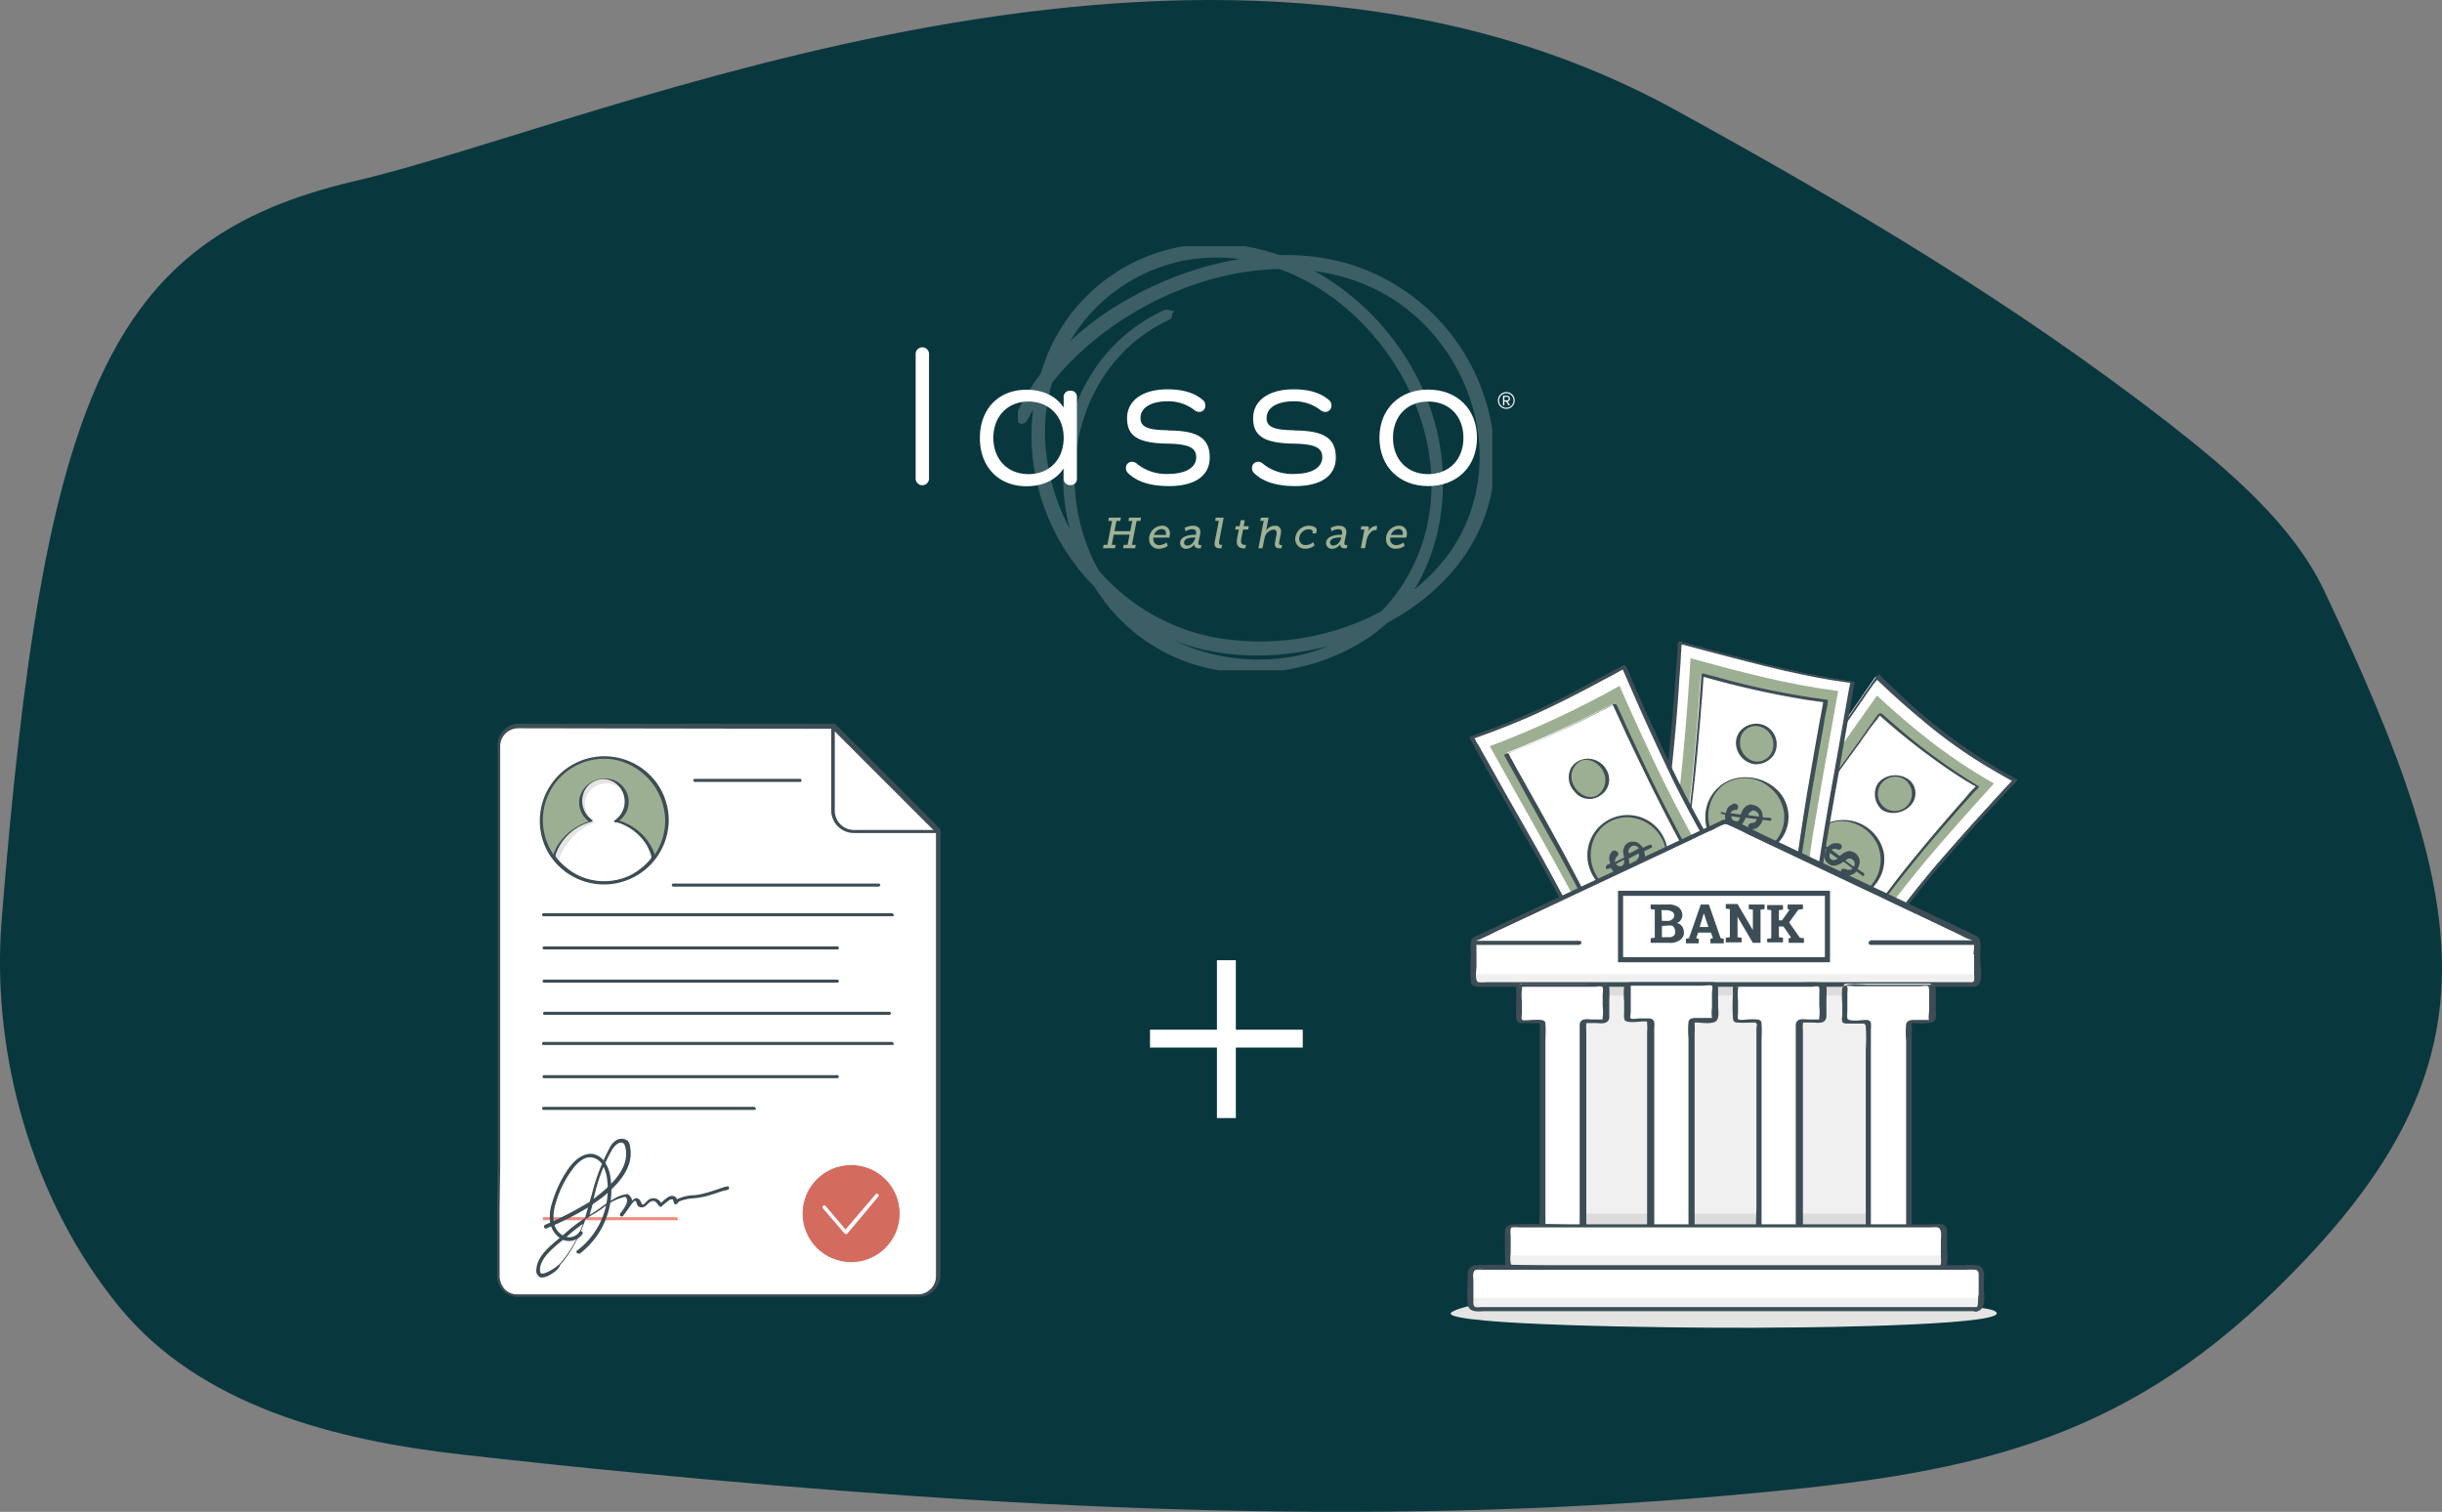 <svg id="Layer_1" data-name="Layer 1" xmlns="http://www.w3.org/2000/svg" xmlns:xlink="http://www.w3.org/1999/xlink" viewBox="0 0 477.99 295.94"><rect x="0" y="0" width="477.99" height="295.94" fill="#808080" stroke="none"/><defs><style>.cls-1,.cls-12,.cls-17{fill:none;}.cls-2{fill:#09373e;}.cls-3{fill:#fff;}.cls-4{fill:#3d4d55;}.cls-5{fill:#9daf93;}.cls-6{fill:#e4e4e3;}.cls-7{fill:#dcdcdc;}.cls-8{fill:#f1f0f0;}.cls-9{fill:#d36b5e;}.cls-10{fill:#f9f9fa;}.cls-11{fill:#f58c80;}.cls-12{stroke:#3d4d55;}.cls-12,.cls-17{stroke-miterlimit:10;}.cls-13{clip-path:url(#clip-path);}.cls-14{opacity:0.22;}.cls-15{clip-path:url(#clip-path-4);}.cls-16{fill:#edeeeb;}.cls-17{stroke:#edeeeb;stroke-width:1.5px;}.cls-18{fill:#9fb195;}</style><clipPath id="clip-path" transform="translate(-11.8 -12.44)"><rect class="cls-1" x="98.07" y="-15.87" width="305.44" height="236.02"/></clipPath><clipPath id="clip-path-4" transform="translate(-11.8 -12.44)"><rect class="cls-1" x="211.04" y="60.63" width="92.86" height="83.02"/></clipPath></defs><path class="cls-2" d="M136.9,300.8c-11.5-1.1-23-2.3-34.4-3.6-25.2-2.8-51.6-9.6-67.4-29-17.1-20.9-25-49.5-23-75.4C20.3,90.1,32.8,59.2,81.2,47.9S247.4-16.8,339.8,34c34.2,18.8,66.1,37.7,96.4,61.2,11.8,9.2,24.3,19.8,30.5,32.8,30.2,63.7,35.2,94.8-12,139.3-31.7,29.8-63.1,34.2-104.9,37.9C278.7,311.5,207.6,307.6,136.9,300.8Z" transform="translate(-11.8 -12.44)"/><g id="Layer_3" data-name="Layer 3"><path class="cls-3" d="M340,198.7c7.6-10.6,14.3-18.9,20.2-27.1,6.1-8.2,11.5-16.3,18.7-26.7,8.9,8.6,16.6,14.8,26.9,20.3-8.2,8.9-15.2,16.4-21.2,24.3s-11.4,16.5-18.2,28.2a149.62,149.62,0,0,0-26.4-19Z" transform="translate(-11.8 -12.44)"/><path class="cls-4" d="M340.5,198.9c1.5-2,2.9-4,4.4-6,3.5-4.7,6.8-9,9.8-13.1,3.7-4.9,7.1-9.5,10.5-14.3,2.9-4.1,5.9-8.5,9.2-13.2l3.3-4.8c.4-.5.7-1,1.1-1.5a2.41,2.41,0,0,0,.6-.8l.1-.1c-.2,0-.4.1-.6.1,3,2.9,5.9,5.5,8.8,7.9a96.2,96.2,0,0,0,14.4,10.2c1.2.7,2.4,1.4,3.7,2.1v-.3c-1.6,1.7-3.2,3.4-4.7,5.1-3.7,4-7.1,7.9-10.3,11.6-3.8,4.5-7.3,9-10.7,13.9-2.9,4.2-5.8,8.8-8.9,13.9-1,1.7-2.1,3.5-3.2,5.3-.3.6-.7,1.1-1,1.7a4.05,4.05,0,0,0-.5.9.1.1,0,0,1-.1.1c.2-.1.4-.1.6-.2-2.8-2.5-5.6-4.8-8.4-7a141.56,141.56,0,0,0-14.2-9.8c-1.2-.7-2.4-1.4-3.7-2.2-.3-.2-1.1.3-.7.6,3.6,2,6.8,3.9,9.8,5.9a134.69,134.69,0,0,1,13.5,10.4c1,.9,2,1.8,3.1,2.7a.48.48,0,0,0,.6-.2c1.3-2.3,2.6-4.4,3.9-6.5,3-5,5.8-9.5,8.6-13.6,3.4-5,6.8-9.5,10.5-14,3.3-3.9,6.8-7.9,10.7-12.1l3.9-4.2c.6-.7,1.3-1.3,1.9-2l.1-.1a.19.19,0,0,0,0-.3,99.79,99.79,0,0,1-9.7-5.9A110.35,110.35,0,0,1,383,147.7c-1.1-1-2.2-2-3.2-3.1a.38.38,0,0,0-.6.1c-1.4,2-2.8,4-4.1,5.9-3.1,4.6-6,8.8-8.8,12.8-3.4,4.9-6.8,9.4-10.4,14.3-3.2,4.2-6.6,8.6-10.2,13.5-1.2,1.6-2.4,3.2-3.6,4.9a17.68,17.68,0,0,0-1.7,2.4l-.1.1c-1,.6,0,.6.2.3Z" transform="translate(-11.8 -12.44)"/><path class="cls-5" d="M343.5,198c6.9-9.6,12.9-17.4,18.4-25s10.7-15.1,17.3-24.4c7.6,7,14.4,12.4,22.9,17.2-7.4,8.2-13.7,15.2-19.3,22.6s-10.7,15.3-16.9,25.7A134.84,134.84,0,0,0,343.5,198Z" transform="translate(-11.8 -12.44)"/><path class="cls-3" d="M347,197.2c12.7-17.4,21-28.5,32.7-45.1a128.46,128.46,0,0,0,19.1,14.3,257.4,257.4,0,0,0-33.1,44.2A156.5,156.5,0,0,0,347,197.2Z" transform="translate(-11.8 -12.44)"/><path class="cls-4" d="M347.3,197c1.2-1.7,2.4-3.4,3.6-5,2.8-3.9,5.5-7.5,8.1-11,3.1-4.2,6-8.1,8.9-12.2,2.5-3.5,5.1-7.1,7.9-10.9.9-1.3,1.8-2.6,2.8-3.9a13.3,13.3,0,0,0,1.4-1.9.1.1,0,0,1,.1-.1c-.2.1-.5.1-.7.2A132.06,132.06,0,0,0,393.1,163c1.2.8,2.4,1.6,3.7,2.4.4.2.8.5,1.2.7.1.1.5.2.5.3l-.1.1-.4.4a20,20,0,0,0-1.4,1.6c-4.1,4.6-7.8,9-11.3,13.3-4.4,5.5-8.3,10.9-12.4,17.1-1.6,2.4-3.1,4.8-4.8,7.4-.5.9-1.1,1.7-1.6,2.6-.3.5-.6.9-.9,1.4,0,.1-.1.1-.1.2.2-.1.5-.2.7-.3A177.78,177.78,0,0,0,350,198.3a16.64,16.64,0,0,1-2.7-1.3c-.2-.2-.9.2-.8.3A162.72,162.72,0,0,1,363.1,209c.7.6,1.5,1.2,2.2,1.8.1.1.6-.1.7-.3,1.1-1.8,2.2-3.6,3.3-5.2,2.6-4.1,5-7.8,7.4-11.2,2.9-4.2,5.8-8.1,9-12,2.7-3.4,5.6-6.8,8.7-10.3,1-1.2,2.1-2.4,3.2-3.6a11,11,0,0,1,1-1.1c.1-.1.5-.4.5-.6l.1-.1h0a118.64,118.64,0,0,1-16.8-12.3l-2.3-2a.66.66,0,0,0-.7.2c-1.2,1.6-2.3,3.2-3.4,4.8-2.7,3.7-5.2,7.2-7.6,10.6-2.9,4.1-5.8,8.1-8.9,12.2-2.6,3.6-5.4,7.3-8.4,11.3-1,1.3-2,2.7-3,4.1-.3.4-.6.9-.9,1.3-.1.2-.5.5-.5.7a.1.1,0,0,1-.1.1c-.1-.2.7-.2.7-.4Z" transform="translate(-11.8 -12.44)"/><path class="cls-5" d="M368,187.2a7.69,7.69,0,0,0,10.7-1.8,7.45,7.45,0,0,0-1.6-10.6,7.67,7.67,0,0,0-10.8,1.5,8,8,0,0,0,1.7,10.9Z" transform="translate(-11.8 -12.44)"/><path class="cls-4" d="M367.8,187.2a8.23,8.23,0,0,0,8.8.3,7.86,7.86,0,0,0,3.9-8.3,8.1,8.1,0,0,0-7-6.2,8.41,8.41,0,0,0-8,3.9,8,8,0,0,0,2.3,10.3c.2.1.7-.2.6-.3a8,8,0,0,1-3-7.9,7.21,7.21,0,0,1,6.6-5.8,7.81,7.81,0,0,1,7.3,4.6,7.56,7.56,0,0,1-1.4,8.1,7.23,7.23,0,0,1-9.6,1c0,.1-.6.3-.5.3Z" transform="translate(-11.8 -12.44)"/><path class="cls-5" d="M360.7,197.9a3.78,3.78,0,1,0-.7-5.2,3.68,3.68,0,0,0,.7,5.2Z" transform="translate(-11.8 -12.44)"/><path class="cls-4" d="M360.3,198c2.7,1.8,6.9-.7,6.4-4.2s-5.1-4-7.1-1.1a3.88,3.88,0,0,0,.7,5.3c.2.1.8-.2.7-.3a3.68,3.68,0,0,1-1.1-4.4,3.27,3.27,0,0,1,4.8-1.6,3.63,3.63,0,0,1,1.1,4.3c-.9,2.1-3.1,2.8-4.7,1.7-.3-.2-1,.2-.8.3Z" transform="translate(-11.8 -12.44)"/><path class="cls-5" d="M380.5,170.7a3.76,3.76,0,0,0,5.1-.7,3.44,3.44,0,0,0-.6-5,3.79,3.79,0,0,0-5.2.7,3.72,3.72,0,0,0,.7,5Z" transform="translate(-11.8 -12.44)"/><path class="cls-4" d="M380.1,170.9c2.6,1.8,7-.2,6.6-3.6s-5.4-4.2-7.4-1.4a4.1,4.1,0,0,0,.8,5c.2.1.8-.1.7-.3a3.37,3.37,0,0,1,3.9-5.5,3.43,3.43,0,0,1,1,4.2,3.34,3.34,0,0,1-4.9,1.3c-.1-.1-.8.1-.7.3Z" transform="translate(-11.8 -12.44)"/><path class="cls-4" d="M373,180.9c.6.4,1.1.8,1.7,1.2a1.18,1.18,0,0,0,.1-.8.92.92,0,0,0-.4-.6.84.84,0,0,0-.7-.2c-.2,0-.4.2-.7.4Zm-1.5-.4c-.5-.4-1-.7-1.5-1.1a2,2,0,0,0-.1.7.55.55,0,0,0,.3.5.73.73,0,0,0,.6.2c.2-.1.5-.1.7-.3Zm-2.4-2.5c.1.1.3.2.4.3.2-.3.5-.4.7-.6a1.88,1.88,0,0,1,.8-.2h.6c.2,0,.3.1.5.2a.52.52,0,0,1,.2.4c0,.2,0,.3-.1.4-.2.3-.4.3-.8.2a1.07,1.07,0,0,0-1.1.1c.5.4,1.1.8,1.6,1.2.3-.3.6-.4.8-.6a4.88,4.88,0,0,1,.7-.3,1.1,1.1,0,0,1,.8,0,4.88,4.88,0,0,1,.7.3,2.7,2.7,0,0,1,.7.8,2,2,0,0,1,.2,1.1,2.84,2.84,0,0,1-.4,1.2,8.65,8.65,0,0,0,1,.7q.3.15.3.3v.3c-.1.1-.1.1-.2.1a.37.37,0,0,1-.3-.1c-.3-.3-.7-.5-1-.8a2.1,2.1,0,0,1-.8.6c-.3.1-.5.2-.8.3h-.7c-.2-.1-.4-.1-.6-.3a.52.52,0,0,1-.2-.4.9.9,0,0,1,.1-.5c.1-.1.2-.2.3-.2h.3c.3.1.5.1.6.2h.5c.2,0,.3-.1.5-.3-.6-.4-1.2-.9-1.8-1.3a2.66,2.66,0,0,1-1,.6,2.92,2.92,0,0,1-.9.2,1.43,1.43,0,0,1-1-.4,2,2,0,0,1-.8-1.2,2.54,2.54,0,0,1,.4-1.6c-.1-.1-.3-.2-.4-.3s-.3-.3-.1-.5a.49.49,0,0,1,.3.1Z" transform="translate(-11.8 -12.44)"/><path class="cls-3" d="M333.3,207.3c1.3-12.1,2.9-23.9,4.2-34.9s2.3-21.4,3-34.3c11.5,3,22.2,6.2,33.7,7.8-1.7,10.3-3.7,20.7-5.3,30.5-1.6,10-2.9,19.4-3.8,31.6-10.8-.3-20.8-1-31.8-.7Z" transform="translate(-11.8 -12.44)"/><path class="cls-4" d="M333.7,207.2c.3-2.4.5-4.8.8-7.2.7-5.7,1.4-11.4,2.1-16.8.8-6.6,1.6-12.9,2.3-19.2.6-5.5,1.1-10.9,1.5-16.8.1-2,.3-4,.4-6,0-.6.1-1.3.1-1.9,0-.3.1-.7.1-1v-.1c-.2.1-.5.1-.7.2,7.2,1.9,14.2,3.8,21.1,5.4,3.7.8,7.3,1.6,11.2,2.1.4.1.8.1,1.2.2h.2s-.1-.1-.1,0c.1.3-.2,1-.2,1.3-1.1,6.2-2.2,12.5-3.3,18.6-1.5,8.6-2.9,16.7-3.9,25.5-.4,3.4-.8,6.9-1.1,10.6-.1,1.2-.2,2.5-.3,3.8a14.92,14.92,0,0,0-.2,2.1v.3a4.88,4.88,0,0,1,.7-.3c-3.6-.1-7.2-.3-10.8-.4-5.7-.3-11.2-.5-17.1-.4a26.69,26.69,0,0,0-4,0c-.2,0-.9.4-.7.4,3.8-.2,7.4-.2,11-.1,5.7.1,11.3.4,17,.6,1.3,0,2.6.1,3.9.1.2,0,.6-.1.7-.3q.3-3.6.6-6.9c.5-5.3,1.1-10.2,1.8-15,.8-5.8,1.8-11.4,2.8-17.2.9-5,1.8-10.2,2.7-15.3l.9-5.1c.1-.5.2-1,.3-1.6,0-.2.2-.6.1-.8v-.1h-.1c-4-.6-7.7-1.3-11.5-2.1-6-1.3-11.9-2.9-18.1-4.6-1.4-.4-2.8-.7-4.2-1.1-.2,0-.7,0-.7.2-.1,2.5-.3,5-.5,7.4-.4,5.7-.9,11-1.4,16.2-.7,6.3-1.4,12.7-2.3,19.2-.7,5.7-1.5,11.6-2.2,17.6-.2,2-.5,4-.7,5.9-.1.6-.1,1.2-.2,1.8,0,.2-.2.7-.1,1v.1c.2.2.9,0,.9-.3Z" transform="translate(-11.8 -12.44)"/><path class="cls-5" d="M335.8,204.9c1.4-11.4,2.9-22,4.1-32.1s2.1-19.7,2.8-31.5c9.9,2.7,18.9,5.1,28.9,6.4-1.8,10-3.5,19.4-5,28.4-1.4,9.2-2.5,18-3.4,29.3-9.2-.4-17.7-.9-27.4-.5Z" transform="translate(-11.8 -12.44)"/><path class="cls-3" d="M338.3,202.3c1.4-10.6,2.7-20.1,3.8-29.2s1.9-18,2.6-28.6a156.73,156.73,0,0,0,24.1,5.1c-1.7,9.4-3.2,18-4.5,26.3s-2.2,16.7-3.1,27a191.76,191.76,0,0,0-22.9-.6Z" transform="translate(-11.8 -12.44)"/><path class="cls-4" d="M338.8,202.2c.3-2.1.6-4.2.8-6.2.7-4.9,1.3-9.5,1.9-14,.7-5.4,1.3-10.6,1.9-15.9.5-4.5.9-9.1,1.3-14,.1-1.6.3-3.3.4-5,0-.5.1-1.1.1-1.6,0-.2.1-.6.1-.9v-.1c-.2.1-.3.2-.5.3a180.38,180.38,0,0,0,21,4.7c1,.1,2,.3,3.1.4-.1-.1-.2-.1-.2-.2-.3,1.9-.7,3.7-1,5.5-.8,4.4-1.5,8.6-2.2,12.6-.8,4.9-1.5,9.7-2.2,14.6-.6,4.2-1.1,8.6-1.5,13.3-.2,1.6-.3,3.2-.4,4.8,0,.5-.1,1-.1,1.6,0,.2-.1.6-.1.8v.1c.2-.1.3-.2.5-.3a191,191,0,0,0-20-.7c-1,0-2,.2-2.9.2-.4-.1-.9.5-.4.5a169,169,0,0,1,20.2.4c.9.1,1.9.1,2.9.2.2,0,.5-.1.5-.3.2-2.1.3-4,.5-5.9.4-4.6.9-8.8,1.4-12.9.6-5,1.4-9.7,2.2-14.7.7-4.2,1.5-8.6,2.3-13.1.3-1.5.5-3,.8-4.5a17,17,0,0,0,.4-2.2v-.1a.22.22,0,0,0-.2-.2,151.76,151.76,0,0,1-21.1-4.3c-1-.3-2-.5-3-.8-.2,0-.5,0-.5.3-.1,2.1-.3,4.2-.4,6.2-.4,4.8-.8,9.3-1.2,13.6-.5,5.3-1.2,10.5-1.8,16-.6,4.7-1.2,9.5-1.9,14.5-.2,1.7-.4,3.4-.7,5.1-.1.5-.1,1.1-.2,1.6,0,.3-.1.6-.1.9v.1c-.5.3.2-.1.3-.4Z" transform="translate(-11.8 -12.44)"/><path class="cls-5" d="M352.7,180a8,8,0,0,0,8.7-6.7c.6-4.2-2.5-7.9-6.8-8.6a7.37,7.37,0,0,0-8.7,6.5,7.77,7.77,0,0,0,6.8,8.8Z" transform="translate(-11.8 -12.44)"/><path class="cls-4" d="M352.5,180.2a8.91,8.91,0,0,0,8.1-3.7,7.38,7.38,0,0,0-.7-9.2,8.89,8.89,0,0,0-9-2.3,7.69,7.69,0,0,0-5.3,7.4,7.79,7.79,0,0,0,6.9,7.8c.1,0,.7-.3.5-.3a7.78,7.78,0,0,1-3.9-13.8,7.37,7.37,0,0,1,9,.4,7.46,7.46,0,0,1,2.7,7.8,7.64,7.64,0,0,1-7.9,5.5c-.1.1-.9.2-.4.4Z" transform="translate(-11.8 -12.44)"/><path class="cls-5" d="M350.8,195.2a4,4,0,0,0,3.9-3.7,3.48,3.48,0,0,0-3-4,3.83,3.83,0,0,0-3.9,3.6c-.3,2.1,1,4.1,3,4.1Z" transform="translate(-11.8 -12.44)"/><path class="cls-4" d="M350.5,195.5a4.69,4.69,0,0,0,3.9-2.2,4.06,4.06,0,0,0-.3-4.7c-2.1-2.5-6.5-.7-6.8,3a3.82,3.82,0,0,0,3.2,3.9c.2,0,.8-.4.4-.4a3.2,3.2,0,0,1-2.9-3.3c0-2,1.5-4,3.4-3.9a3.28,3.28,0,0,1,2.9,3.3,3.71,3.71,0,0,1-3.4,4c-.1-.2-.6.1-.4.3Z" transform="translate(-11.8 -12.44)"/><path class="cls-5" d="M355.1,161.7a3.67,3.67,0,0,0,4.1-3.1,3.81,3.81,0,0,0-3.1-4.3,3.48,3.48,0,0,0-4.1,3.1,3.93,3.93,0,0,0,3.1,4.3Z" transform="translate(-11.8 -12.44)"/><path class="cls-4" d="M355,162a4.19,4.19,0,0,0,4-1.8,4.08,4.08,0,0,0-.4-4.7c-2.4-2.8-7.2-1.1-7,2.6A4.28,4.28,0,0,0,355,162c.3.1.7-.4.3-.5a3.73,3.73,0,0,1-2.9-3.9,3.05,3.05,0,0,1,3.6-3,3.62,3.62,0,0,1,2.9,3.9,3.2,3.2,0,0,1-3.6,3c-.3,0-.8.5-.3.5Z" transform="translate(-11.8 -12.44)"/><path class="cls-4" d="M354,172l2.1.3a1.14,1.14,0,0,0-.3-.8,2.09,2.09,0,0,0-.6-.4.84.84,0,0,0-.7.2c-.2.2-.5.4-.5.7Zm-1.5.5-1.8-.3a1.45,1.45,0,0,0,.2.7.6.6,0,0,0,.6.3c.3,0,.5,0,.6-.1a1.52,1.52,0,0,1,.4-.6Zm-3.4-1c.2,0,.3.1.5.1l.3-.9a1.7,1.7,0,0,1,.6-.6,2.19,2.19,0,0,0,.5-.3.45.45,0,0,1,.5,0,.52.52,0,0,1,.4.2.75.75,0,0,1,.1.5c0,.3-.2.5-.6.5a1.15,1.15,0,0,0-.9.6l2,.3c.2-.4.3-.7.4-.9a2.65,2.65,0,0,1,.5-.6,1.61,1.61,0,0,1,.7-.4,1.1,1.1,0,0,1,.8,0,3,3,0,0,1,1,.4,2.7,2.7,0,0,1,.7.8,2.54,2.54,0,0,1,.2,1.2,4.87,4.87,0,0,0,1.2.1c.2,0,.3.1.4.1s.1.1.1.3a.35.35,0,0,1-.1.2h-.3c-.4-.1-.9-.1-1.3-.2a1.88,1.88,0,0,1-.4.9,1.7,1.7,0,0,1-.6.6.91.91,0,0,1-.7.3,1.27,1.27,0,0,1-.6.1.52.52,0,0,1-.4-.2.75.75,0,0,1-.1-.5,1,1,0,0,1,.1-.3c.1-.1.2-.1.3-.2a1.76,1.76,0,0,1,.6-.1.76.76,0,0,0,.4-.2,2.19,2.19,0,0,0,.3-.5l-2.2-.3a9.29,9.29,0,0,1-.5,1,1.34,1.34,0,0,1-.7.6,1.89,1.89,0,0,1-1.1.1,2.09,2.09,0,0,1-1.3-.7,2,2,0,0,1-.4-1.6.9.9,0,0,1-.5-.1.37.37,0,0,1-.4-.4c.2.1.4-.1.5.1Z" transform="translate(-11.8 -12.44)"/><path class="cls-3" d="M331,217c-5-11.7-9-20.4-14-29.6s-10.8-18.9-17.1-30.5c11.2-3.8,19.7-8.3,29.8-13.8,5.4,12.6,9.5,21.5,14.3,30.3s10.1,17.2,15.8,26.9c-11,4.2-19.1,9.7-28.8,16.7Z" transform="translate(-11.8 -12.44)"/><path class="cls-4" d="M331.3,216.7c-1-2.3-1.9-4.5-2.9-6.6-2.2-5.1-4.4-9.7-6.5-14.1-2.6-5.3-5.4-10.5-8.4-15.9-2.6-4.7-5.6-9.8-8.6-15.2-1-1.8-2-3.6-3.1-5.5a15.05,15.05,0,0,0-1-1.7,4.05,4.05,0,0,0-.5-.9.1.1,0,0,0-.1-.1c-.1.1-.1.3-.2.4,3.8-1.3,7.3-2.7,10.6-4.1,5.3-2.3,10.3-4.9,15.5-7.7,1.2-.6,2.4-1.3,3.7-2a4.33,4.33,0,0,1-.5-.1c1.1,2.5,2.1,4.8,3.1,7.1,2.4,5.4,4.6,10.1,6.7,14.5,2.6,5.3,5.3,10.2,8.2,15.2,2.5,4.3,5.2,8.8,8,13.4.9,1.5,1.8,3.1,2.8,4.6.3.5.6,1,.9,1.4a3,3,0,0,0,.4.8.1.1,0,0,0,.1.1c.1-.1.1-.2.2-.4a99.16,99.16,0,0,0-10.4,4.7,128.2,128.2,0,0,0-14.9,9.5c-1.1.8-2.3,1.7-3.5,2.5-.4.3,0,.8.3.5,3.2-2.4,6.3-4.6,9.4-6.7a99.48,99.48,0,0,1,15.4-8.5c1.3-.6,2.6-1.1,4-1.6.2-.1.3-.2.2-.4-1.1-1.9-2.2-3.7-3.3-5.6q-4-6.75-7.8-12.9c-3-5.1-5.7-9.9-8.3-15.1-2.3-4.5-4.5-9.4-7-14.9-.8-1.8-1.6-3.7-2.5-5.7a23.58,23.58,0,0,0-1.2-2.8.1.1,0,0,0-.1-.1.35.35,0,0,0-.5-.1c-3.4,1.8-6.7,3.6-9.9,5.3a127.66,127.66,0,0,1-15.9,7.1c-1.3.5-2.7,1-4,1.5-.2.1-.3.2-.2.4,1.2,2.2,2.5,4.5,3.7,6.7,3,5.2,5.8,10.2,8.5,14.8,3.2,5.6,6,10.8,8.7,16.1,2.3,4.6,4.5,9.3,6.8,14.6.8,1.7,1.5,3.5,2.3,5.4.4.8.7,1.9,1.1,2.6a.1.1,0,0,0,.1.1c.1.4.8-.1.6-.6Z" transform="translate(-11.8 -12.44)"/><path class="cls-5" d="M332,213.5c-4.6-10.4-8.4-18.5-13-27s-9.7-17.4-15.6-28a183.7,183.7,0,0,0,25.4-11.8c5,11.3,8.9,19.6,13.3,27.7s9.2,16,14.4,25c-9.2,3.6-16.5,8.1-24.5,14.1Z" transform="translate(-11.8 -12.44)"/><path class="cls-3" d="M332.8,210c-8.3-18.3-15.1-30.6-26.1-50.2a215.28,215.28,0,0,0,21.2-9.8c8.9,19.8,15.5,31.5,25.4,48.3A109.61,109.61,0,0,0,332.8,210Z" transform="translate(-11.8 -12.44)"/><path class="cls-4" d="M333.1,209.9c-.8-1.8-1.7-3.6-2.5-5.3q-2.85-6.15-5.7-11.7c-2.3-4.5-4.6-8.9-7.1-13.6-2.2-4-4.5-8.2-7-12.6-.8-1.5-1.7-3-2.5-4.5-.3-.5-.5-1-.8-1.4a5.94,5.94,0,0,0-.4-.8.1.1,0,0,0-.1-.1c-.1,0-.1.1-.2.1a198.08,198.08,0,0,0,18.6-8.5c.9-.4,1.7-.9,2.6-1.3h-.6c.9,2,1.8,3.9,2.6,5.7,2.1,4.4,4,8.4,5.9,12.2,2.3,4.6,4.5,8.8,6.9,13.1,2.1,3.7,4.2,7.5,6.5,11.4.8,1.3,1.5,2.6,2.3,4,.2.4.5.8.7,1.2.1.1.2.6.4.7a.1.1,0,0,0,.1.1c.1,0,.1-.1.2-.1a104.93,104.93,0,0,0-18,10c-.8.6-1.7,1.1-2.5,1.7-.4.3.2.2.4.1a114.66,114.66,0,0,1,17.8-10.4l2.7-1.2.2-.1c-.9-1.6-1.9-3.2-2.8-4.8-2.2-3.8-4.4-7.5-6.4-11-2.4-4.3-4.7-8.6-7-13.1-2-3.9-3.9-7.9-6-12.4-.7-1.5-1.4-3-2.1-4.6-.2-.5-.5-1-.7-1.5a3,3,0,0,0-.4-.8v-.1c-.1-.2-.5,0-.6,0-6.2,3.2-12,6.1-18.4,8.7-.9.4-1.8.7-2.8,1.1l-.2.1c1,1.9,2.1,3.8,3.1,5.6,2.4,4.4,4.7,8.5,6.9,12.4,2.6,4.7,5,9.1,7.2,13.7,2,3.9,3.9,7.8,5.9,12.1.7,1.4,1.3,2.9,2,4.3.2.5.4.9.6,1.4a4.88,4.88,0,0,0,.3.7v.1c.3-.3,1.1-.5.9-.6Z" transform="translate(-11.8 -12.44)"/><path class="cls-5" d="M334,186.7a7.47,7.47,0,0,0,3.3-10.2,8,8,0,0,0-10.5-3.4,7.69,7.69,0,1,0,7.2,13.6Z" transform="translate(-11.8 -12.44)"/><path class="cls-4" d="M334.3,186.7a7.88,7.88,0,1,0-9.8-1.6c2.5,2.9,6.5,3.2,9.8,1.6.4-.2-.2-.2-.4-.1a7.3,7.3,0,0,1-8.5-1.3,8,8,0,0,1-1.7-8.4,7.06,7.06,0,0,1,7.6-4.4,7.88,7.88,0,0,1,6.4,5.6,7.65,7.65,0,0,1-3.8,8.5c-.4.1.1.1.4.1Z" transform="translate(-11.8 -12.44)"/><path class="cls-5" d="M339.8,197.9a3.62,3.62,0,0,0-3.4-6.4,3.67,3.67,0,0,0-1.4,4.9,3.39,3.39,0,0,0,4.8,1.5Z" transform="translate(-11.8 -12.44)"/><path class="cls-4" d="M340,198a4.06,4.06,0,0,0,2-4,3.91,3.91,0,1,0-6.9,3.2,3.81,3.81,0,0,0,4.9.8c.4-.2,0-.5-.4-.3a3.17,3.17,0,0,1-4.4-1.6,3.53,3.53,0,0,1,1.4-4.5,3.21,3.21,0,0,1,4.4,1.7,3.51,3.51,0,0,1-1.4,4.4c-.5.3.2.5.4.3Z" transform="translate(-11.8 -12.44)"/><path class="cls-5" d="M324.5,168.3a3.53,3.53,0,0,0,1.4-4.9,4,4,0,0,0-5-2,3.56,3.56,0,0,0-1.4,5c1.2,2.1,3.3,2.8,5,1.9Z" transform="translate(-11.8 -12.44)"/><path class="cls-4" d="M324.8,168.3a3.69,3.69,0,0,0,1.9-4,4.26,4.26,0,0,0-3.5-3.3,3.92,3.92,0,0,0-3.8,1.6,4,4,0,0,0,.6,4.8,3.65,3.65,0,0,0,4.8.9c.3-.2-.3-.2-.5-.1-1.7.8-3.8-.4-4.6-2.3a3.47,3.47,0,0,1,1.5-4.5c1.8-.8,4,.7,4.6,2.5a3.53,3.53,0,0,1-1.5,4.3c-.3.3.5.3.5.1Z" transform="translate(-11.8 -12.44)"/><path class="cls-4" d="M330.7,179.5c.6-.3,1.2-.6,1.9-1a1.16,1.16,0,0,0-.7-.5.82.82,0,0,0-.7.1,1.21,1.21,0,0,0-.5.5.75.75,0,0,0,0,.9Zm-1,1.2c-.5.3-1.1.6-1.6.9a2.09,2.09,0,0,0,.6.4.87.87,0,0,0,1-.6v-.7Zm-3.2,1c.2-.1.3-.2.5-.2a2.92,2.92,0,0,1-.2-.9,1.68,1.68,0,0,1,.4-1.3c.1-.2.2-.3.4-.3a.45.45,0,0,1,.5,0,1.38,1.38,0,0,1,.4.3.65.65,0,0,1-.2.8,1.37,1.37,0,0,0-.4,1.1l1.8-.9c-.1-.4-.1-.7-.2-1a1.48,1.48,0,0,1,.1-.7,4.88,4.88,0,0,1,.3-.7,2.65,2.65,0,0,1,.6-.5,1.8,1.8,0,0,1,1-.2,1.69,1.69,0,0,1,1,.3,3.82,3.82,0,0,1,.9.9,5.36,5.36,0,0,1,1.1-.5.76.76,0,0,1,.4-.1c.1,0,.2,0,.2.2a.19.19,0,0,1,0,.3c0,.1-.1.1-.3.2l-1.2.6a3.55,3.55,0,0,1,.2,1,2,2,0,0,1-.1.8,1.61,1.61,0,0,1-.4.7,1.76,1.76,0,0,1-.5.4.45.45,0,0,1-.5,0c-.2,0-.3-.2-.4-.3s-.1-.2-.1-.4.1-.2.2-.3.3-.4.4-.5a.76.76,0,0,0,.2-.4v-.6c-.7.3-1.3.7-2,1a4.48,4.48,0,0,1,.1,1.1,2.92,2.92,0,0,1-.2.9,1.85,1.85,0,0,1-.8.7,1.81,1.81,0,0,1-1.4.2,1.84,1.84,0,0,1-1.2-1.1c-.2.1-.3.2-.5.2s-.4.1-.5-.1c0-.4.2-.7.4-.7Z" transform="translate(-11.8 -12.44)"/><path class="cls-6" d="M297.5,270.3c-1.6-.3-2.2-.7-1.4-1.1,5.5-3.1,29.9-2.8,41.7-2.8,14.9.1,30.4.1,43.8.9,5.6.3,18.3.7,20.5,1.7,5.7,2.8-34.9,3.3-41.5,3.3C349.7,272.5,306.8,272.2,297.5,270.3Z" transform="translate(-11.8 -12.44)"/><rect class="cls-7" x="301.7" y="192.76" width="71.8" height="47.1"/><rect class="cls-8" x="301.7" y="194.86" width="71.8" height="42.7"/><path class="cls-8" d="M398.8,199.2v-2.4a.55.55,0,0,0-.3-.5l-48.2-22.9a1.08,1.08,0,0,0-1.1,0l-48.7,22.9a.55.55,0,0,0-.3.5v2.4h0v5.3a.68.68,0,0,0,.7.7h97a.68.68,0,0,0,.7-.7v-5.4l.2.1Z" transform="translate(-11.8 -12.44)"/><path class="cls-3" d="M398.8,199.2v-2.4a.55.55,0,0,0-.3-.5l-48.2-22.9a1.08,1.08,0,0,0-1.1,0l-48.7,22.9a.55.55,0,0,0-.3.5v2.4h0v3.9h98.6v-3.9Z" transform="translate(-11.8 -12.44)"/><path class="cls-4" d="M399.4,199c0-1.2.4-2.7-.8-3.4-.8-.4-1.7-.8-2.5-1.2-3.7-1.8-7.5-3.5-11.2-5.3-9.4-4.4-18.7-8.9-28.1-13.3-2-1-4-2.1-6.1-2.9a2.92,2.92,0,0,0-2.4.4c-1.1.5-2.2,1-3.2,1.5-9,4.2-18,8.5-27,12.7-4.2,2-8.5,4-12.7,6-1.3.6-2.5,1.2-3.8,1.8-.5.2-1.4.5-1.7,1-.4.7-.2,2.1-.2,2.9,0,.3.3.4.5.4h0a2.18,2.18,0,0,1-.5-.4,46.85,46.85,0,0,0,0,5.3c.1,1,.9,1.1,1.7,1.1h96.7c2-.2,1.4-2.8,1.4-4.1a19.29,19.29,0,0,1-.1-2.5c0-.6-1.2-.5-1.2.1v4.1a4.82,4.82,0,0,1,0,1.2c-.2.4-.4.3-.8.3H302.8a8.53,8.53,0,0,1-1.6,0c-.8-.2-.4-2.4-.4-3.1v-2.5c0-.3-.3-.4-.5-.4h0a2.18,2.18,0,0,1,.5.4v-1.4a4.05,4.05,0,0,1,0-1.1,1.06,1.06,0,0,1,.5-.2c1-.5,2-.9,2.9-1.4,3.8-1.8,7.5-3.5,11.3-5.3,9.1-4.3,18.3-8.6,27.4-12.9,1.4-.7,2.9-1.4,4.3-2a13.55,13.55,0,0,1,2.1-1c.5-.1.9.2,1.4.4,1.1.5,2.2,1,3.3,1.6,8.7,4.1,17.5,8.3,26.2,12.4,4.1,2,8.3,3.9,12.4,5.9,1.3.6,2.6,1.2,3.9,1.9.4.2,1.3.4,1.5.7.4.5.1,2,.1,2.5C398.3,199.7,399.4,199.7,399.4,199Z" transform="translate(-11.8 -12.44)"/><path class="cls-3" d="M321.7,255V212.6a.43.43,0,0,1,.4-.4h3.8a.43.43,0,0,0,.4-.4v-6.4a.43.43,0,0,0-.4-.4H309.5a.43.43,0,0,0-.4.4v6.4a.43.43,0,0,0,.4.4h3.8a.43.43,0,0,1,.4.4V255a.43.43,0,0,0,.4.4h7.3C321.5,255.5,321.7,255.2,321.7,255Z" transform="translate(-11.8 -12.44)"/><path class="cls-4" d="M322.3,255V214a4.33,4.33,0,0,1,.1-1.6,1.38,1.38,0,0,1-.4.3c-.2.1-.2-.1,0,0h2.1c.6,0,1.6.2,2.2-.2s.5-1,.5-1.6V208a16.15,16.15,0,0,0,0-2.2c-.1-.6-.3-.7-.8-.8-1.3-.1-2.8,0-4.1,0H310.3a3.08,3.08,0,0,0-1,.1c-.9.3-.7,1.1-.7,2,0,1.6-.1,3.2,0,4.8.1.6.4.8,1,.8h3c.4,0,.5,0,.6.3s0,.5,0,.8V248c0,2.3-.2,4.7,0,7,.1.9,1.1.7,1.8.7,1.9,0,3.9.1,5.8,0,.5,0,1.2,0,1.5-.7.1-.2-1-.1-1.2.2,0,.1-.1.2-.1.3a1.38,1.38,0,0,1,.4-.3c.2-.1.2.1,0,0h-6.5c-.5,0-.6,0-.6-.4V216.5c0-1.2.1-2.4,0-3.6,0-.5-.2-.7-.8-.8a12.05,12.05,0,0,0-1.9,0c-.3,0-1.5.2-1.8,0s-.1-1-.1-1.2v-2.4a11.45,11.45,0,0,1,.1-3.2,1.38,1.38,0,0,1-.4.3c-.2.1-.2-.1,0,0H324c.3,0,1.1-.2,1.4,0s.1,1.3.1,1.7v2a10,10,0,0,1-.1,3,1.38,1.38,0,0,1,.4-.3c.2-.1.2.1,0,0h-2.3c-.6,0-1.6-.2-2.1.2s-.4,1-.4,1.6v41.5C321,255.5,322.3,255.3,322.3,255Z" transform="translate(-11.8 -12.44)"/><path class="cls-3" d="M342.8,255V212.6a.43.43,0,0,1,.4-.4H347a.43.43,0,0,0,.4-.4v-6.4a.43.43,0,0,0-.4-.4H330.6a.43.43,0,0,0-.4.4v6.4a.43.43,0,0,0,.4.4h3.8a.43.43,0,0,1,.4.4V255a.43.43,0,0,0,.4.4h7.3C342.8,255.5,342.8,255.2,342.8,255Z" transform="translate(-11.8 -12.44)"/><path class="cls-4" d="M343.5,255V214.7a9.65,9.65,0,0,0,0-1.7v-.4c-.1-.1-.5,0-.4,0h.7c1.1,0,2.5.3,3.6-.1s.7-2.3.7-3.2V206c0-.9-.2-1.2-1.1-1.3H331.4c-.7,0-1.5,0-1.7.8a15,15,0,0,0,0,3v2.3a3,3,0,0,0,.1,1.3c.5.7,2.7.3,3.3.3.2,0,1-.1,1.1.1v.3a8.55,8.55,0,0,1,0,1.6v37.4a16.05,16.05,0,0,0,0,3.1c.2.9,1.3.7,2,.7h4.6c1,.1,2.2.4,2.7-.6.2-.5-1-.4-1.1,0,0,.1.6,0,.2,0h-5a5.44,5.44,0,0,1-1.8,0c-.3-.1-.2-.1-.2-.5V213.9c0-1,.3-2-1-2.1h-2c-.2,0-1.4.2-1.6,0s0-1.1,0-1.3v-5c0-.1,0-.2-.2-.1h14.1c.3,0,1.8-.2,2,0s0,1.1,0,1.3v3a6.7,6.7,0,0,0,0,2c.1.1.7,0,.2,0H344c-.7,0-1.6,0-1.7.8a17.1,17.1,0,0,0,0,3.2v39.2C342.3,255.7,343.5,255.5,343.5,255Z" transform="translate(-11.8 -12.44)"/><path class="cls-3" d="M364.1,255V212.6a.43.43,0,0,1,.4-.4h3.8a.43.43,0,0,0,.4-.4v-6.4a.43.43,0,0,0-.4-.4H351.9a.43.43,0,0,0-.4.4v6.4a.43.43,0,0,0,.4.4h3.8a.43.43,0,0,1,.4.4V255a.43.43,0,0,0,.4.4h7.3C364,255.5,364.1,255.2,364.1,255Z" transform="translate(-11.8 -12.44)"/><path class="cls-4" d="M364.7,255V214a5,5,0,0,1,.1-1.7l-.3.3c-.2.1-.2-.1,0,0h2.1c.6,0,1.6.2,2.2-.2s.5-1.2.5-1.8v-2.8a16.15,16.15,0,0,0,0-2.2c-.1-.6-.3-.7-.9-.8a28.05,28.05,0,0,0-4.1,0H352.7a3.4,3.4,0,0,0-1,.1c-.9.3-.7,1.2-.7,2.1a38.44,38.44,0,0,0,0,4.8c.1.7.4.8,1,.8,1,.1,2,0,3,0,.4,0,.4-.1.6.2s0,.6,0,.8V248c0,2.2-.2,4.6,0,6.8.1,1,1.1.8,1.9.8h5.8c.5.1,1.2.1,1.4-.6.2-.4-1-.3-1.2.1,0,.1-.1.2-.1.3l.3-.3c.2-.1.2.1,0,0h-6.5c-.5,0-.5.1-.6-.3a5.65,5.65,0,0,1,0-1.3V216.4c0-1.2.1-2.4,0-3.5,0-.6-.2-.8-.8-.9a12.05,12.05,0,0,0-1.9,0c-.3,0-1.5.2-1.8,0s-.1-1-.1-1.3v-2.4a10,10,0,0,1,.1-3l-.3.3c-.2.1-.2-.1,0,0h14.6c.3,0,1.2-.2,1.4,0s.1,1.4.1,1.8v2a9.31,9.31,0,0,1-.1,2.9l.3-.3c.2-.1.2.1,0,0h-2.3c-.6,0-1.6-.2-2.1.2s-.4,1-.4,1.6v41.4C363.5,255.7,364.7,255.5,364.7,255Z" transform="translate(-11.8 -12.44)"/><path class="cls-3" d="M385.3,255V212.6a.43.43,0,0,1,.4-.4h3.8a.43.43,0,0,0,.4-.4v-6.4a.43.43,0,0,0-.4-.4H373.1a.43.43,0,0,0-.4.4v6.4a.43.43,0,0,0,.4.4h3.8a.43.43,0,0,1,.4.4V255a.43.43,0,0,0,.4.4H385C385.1,255.5,385.3,255.2,385.3,255Z" transform="translate(-11.8 -12.44)"/><path class="cls-4" d="M386,255V214.7a9.65,9.65,0,0,0,0-1.7v-.3c-.1-.1-.8,0-.5,0h.9a13.68,13.68,0,0,0,3.5-.1c1.2-.4.8-1.9.8-2.9v-3.3c0-.5.1-1-.5-1.2h-13c-.9,0-4.5-.5-4.8.7a14.05,14.05,0,0,0,0,2.9v2.3c0,.4-.2,1.1.1,1.5.2.2.7.2,1,.2h2.4c.7,0,1-.1,1.1.6a32.29,32.29,0,0,1,0,4.4v36.8a2.7,2.7,0,0,0,0,.9c.2.7,1.6.4,2.2.4h4.6c.5-.2,1.7,0,2.2-.9,0-.1-1,0-1.1.3,0,.1.9,0,.3,0h-5a10.82,10.82,0,0,1-1.8,0c-.7-.2-.4-1.7-.4-2.3V214a5.65,5.65,0,0,0,0-1.3c-.1-.6-.6-.6-1.1-.6-.7,0-3.2.4-3.5-.3a6.55,6.55,0,0,1,0-1.4v-3.5c0-.5.3-1.7-.6-1.4a6,6,0,0,1,1.9,0h12.8c.4,0,1.4-.2,1.7,0s.2,1.4.2,1.8v3c0,.3-.2,1.6,0,1.8s.9,0,.3,0h-3.1c-.6,0-1.5,0-1.7.8a17.09,17.09,0,0,0,0,3.2v39.2C384.8,255.3,386,255.2,386,255Z" transform="translate(-11.8 -12.44)"/><path class="cls-8" d="M391.4,260.5H307.7a.86.86,0,0,1-.8-.8v-6.6a.86.86,0,0,1,.8-.8h83.7a.86.86,0,0,1,.8.8v6.6C392.1,260.2,391.8,260.5,391.4,260.5Z" transform="translate(-11.8 -12.44)"/><path class="cls-3" d="M391.4,258.2H307.7a.86.86,0,0,1-.8-.8v-4.2a.86.86,0,0,1,.8-.8h83.7a.86.86,0,0,1,.8.8v4.2C392.1,257.7,391.8,258.2,391.4,258.2Z" transform="translate(-11.8 -12.44)"/><path class="cls-4" d="M391.5,260.2H308.6c-.5,0-.9.1-1.1-.5a6.05,6.05,0,0,1,0-1.9v-3.2c0-.5-.2-1.7.2-1.9a6.53,6.53,0,0,1,1.4,0h80.7a5.65,5.65,0,0,1,1.3,0c.9.3.6,1.9.6,2.7v3c0,.3.2,1.8-.3,1.9-.7.1-.5.8.2.7,1.9-.4,1.3-2.8,1.3-4.3v-2.9c0-.7,0-1.3-.7-1.6s-2.2-.1-3-.1H320.3c-4.1,0-8.2-.2-12.2,0-.9,0-1.7.4-1.7,1.4-.1,1.9,0,3.8,0,5.7,0,1,.1,1.7,1.3,1.8h83.6C391.5,261,392.4,260.2,391.5,260.2Z" transform="translate(-11.8 -12.44)"/><path class="cls-8" d="M398.5,268.7H300.4a.9.9,0,0,1-.9-.9v-6.4a.9.9,0,0,1,.9-.9h98.1a.9.9,0,0,1,.9.9v6.4A.9.9,0,0,1,398.5,268.7Z" transform="translate(-11.8 -12.44)"/><path class="cls-3" d="M398.5,266.5H300.4a.9.9,0,0,1-.9-.9v-4.1a.9.9,0,0,1,.9-.9h98.1a.9.9,0,0,1,.9.9v4.1A.9.9,0,0,1,398.5,266.5Z" transform="translate(-11.8 -12.44)"/><path class="cls-4" d="M398.7,268.3H301.6a3.33,3.33,0,0,1-1,0c-.5-.2-.4-1-.4-1.4v-3.6c0-.7-.3-2,.5-2.3a8.53,8.53,0,0,1,1.6,0h94.3a10.82,10.82,0,0,1,1.8,0c.8.1.7.8.7,1.5v3.4c-.2.3,0,2.3-.4,2.4-.6.1-.9,1-.1.9,2.2-.4,1.5-3.4,1.5-5.1,0-1.4.5-3.9-1.4-4-1.2-.1-2.3,0-3.5,0H315c-4.7,0-9.5-.2-14.2,0a1.63,1.63,0,0,0-1.7,1.7c0,2-.2,4.1,0,6,.2,1.7,2.3,1.3,3.5,1.3h96.1C399.1,269.2,399.4,268.3,398.7,268.3Z" transform="translate(-11.8 -12.44)"/></g><path class="cls-3" d="M195.4,175.1v87.1a3.8,3.8,0,0,1-3.8,3.8H113.2a3.8,3.8,0,0,1-3.8-3.8V248.6l.1-7.5V158.4a3.8,3.8,0,0,1,3.8-3.8H175l20.4,20.5Z" transform="translate(-11.8 -12.44)"/><path class="cls-4" d="M191.7,266.3H113.3a4.23,4.23,0,0,1-3-1.2,4.07,4.07,0,0,1-1.2-3V248.5l.1-7.5V158.3a4.23,4.23,0,0,1,4.2-4.2h61.7c.1,0,.2,0,.2.1l20.5,20.5c.1.1.1.1.1.2h0V262A4.38,4.38,0,0,1,191.7,266.3ZM113.2,155a3.54,3.54,0,0,0-3.5,3.5v82.7l-.1,7.5v13.6a4,4,0,0,0,1,2.5,3.32,3.32,0,0,0,2.5,1h78.4a3.54,3.54,0,0,0,3.5-3.5V175.4l-20.3-20.3Z" transform="translate(-11.8 -12.44)"/><path class="cls-4" d="M195.4,175.5H178.9a4.44,4.44,0,0,1-4.4-4.4V154.6c0-.1.1-.3.2-.3s.3,0,.4.1l20.5,20.5c.1.1.1.2.1.4S195.6,175.5,195.4,175.5Zm-20.2-20v15.7a3.76,3.76,0,0,0,3.7,3.7h15.7Z" transform="translate(-11.8 -12.44)"/><path class="cls-4" d="M183.7,186H143.6a.3.3,0,0,1,0-.6h40.2a.32.32,0,0,1,.3.3C184.2,185.8,183.9,186,183.7,186Z" transform="translate(-11.8 -12.44)"/><path class="cls-4" d="M186.4,191.8H118.2a.3.3,0,0,1,0-.6h68.2a.32.32,0,0,1,.3.3C186.9,191.7,186.7,191.8,186.4,191.8Z" transform="translate(-11.8 -12.44)"/><path class="cls-4" d="M175.7,198.3H118.3a.3.3,0,0,1,0-.6h57.4a.32.32,0,0,1,.3.3C175.9,198.3,175.9,198.3,175.7,198.3Z" transform="translate(-11.8 -12.44)"/><path class="cls-4" d="M175.7,204.8H118.3a.3.3,0,0,1,0-.6h57.4a.32.32,0,0,1,.3.3C175.9,204.7,175.9,204.8,175.7,204.8Z" transform="translate(-11.8 -12.44)"/><path class="cls-4" d="M185.9,211.1H118.4a.3.3,0,1,1,0-.6h67.5a.32.32,0,0,1,.3.3C186.2,211,185.9,211.1,185.9,211.1Z" transform="translate(-11.8 -12.44)"/><path class="cls-4" d="M159.4,229.7H118.2a.3.3,0,1,1,0-.6h41.2a.32.32,0,0,1,.3.3C159.9,229.5,159.7,229.7,159.4,229.7Z" transform="translate(-11.8 -12.44)"/><path class="cls-4" d="M186.4,217H118.2a.3.3,0,0,1,0-.6h68.2a.32.32,0,0,1,.3.3C186.9,216.8,186.7,217,186.4,217Z" transform="translate(-11.8 -12.44)"/><path class="cls-4" d="M175.7,223.5H118.3a.3.3,0,0,1,0-.6h57.4a.32.32,0,0,1,.3.3C175.9,223.3,175.9,223.5,175.7,223.5Z" transform="translate(-11.8 -12.44)"/><circle class="cls-3" cx="166.6" cy="237.56" r="9.5"/><circle class="cls-9" cx="166.6" cy="237.56" r="9.5"/><path class="cls-10" d="M177.4,254a.37.37,0,0,1-.3-.1l-4.2-4.9a.35.35,0,0,1,.5-.5l3.9,4.6,5.9-6.9a.35.35,0,0,1,.5.5l-6.1,7.3Z" transform="translate(-11.8 -12.44)"/><path class="cls-4" d="M168.4,165.5H147.8a.3.3,0,1,1,0-.6h20.6a.32.32,0,0,1,.3.3C168.7,165.3,168.7,165.5,168.4,165.5Z" transform="translate(-11.8 -12.44)"/><path class="cls-11" d="M144.2,251.3H118.3a.3.3,0,0,1,0-.6h25.9a.32.32,0,0,1,.3.3C144.6,251.3,144.4,251.3,144.2,251.3Z" transform="translate(-11.8 -12.44)"/><path class="cls-4" d="M117.9,262.5a.75.75,0,0,1-.5-.1,1.52,1.52,0,0,1-.6-1.6c.2-2.5,2.6-4.4,4.5-6a15,15,0,0,0,1.3-1.1,27.55,27.55,0,0,1,3.7-2.8l.6-2.1a58.53,58.53,0,0,1-7.9,4l-.2.1a.38.38,0,0,1-.3-.7l.2-.1a68.37,68.37,0,0,0,8.5-4.4c.1-.3.2-.7.3-1l.1-.3a39.26,39.26,0,0,1,3.6-9.4,3.48,3.48,0,0,1,1.3-1.4,2,2,0,0,1,2.1.1,1.61,1.61,0,0,1,.5,1.1c.7,3.1-.9,6.3-5,9.7-.7.6-1.5,1.1-2.3,1.7l-.6,2.1c.4-.3.8-.5,1.2-.8a12.13,12.13,0,0,0,1.4-1c1.5-1,3.1-2.2,4.8-2.3.1,0,.2,0,.2.1a1.69,1.69,0,0,1,.7,1v.2a1.79,1.79,0,0,1,.7-.5c.7-.1.9.5,1.1.8l.2.4c.3.1.4-.1.8-.5a2.65,2.65,0,0,1,.6-.5h0a1.7,1.7,0,0,1,2.3.7,8.26,8.26,0,0,1,1.5-1.2,1.45,1.45,0,0,1,1.1-.1,1,1,0,0,1,.5.6c.1,0,.1-.1.2-.1a8.24,8.24,0,0,1,3.1-.7,9.66,9.66,0,0,0,1.8-.3c1.3-.3,2.6-.8,3.9-1.2a2.35,2.35,0,0,1,.8-.2c.2-.1.4,0,.4.2s0,.4-.2.4a2.35,2.35,0,0,1-.8.2c-1.3.4-2.6.9-3.9,1.2a13.8,13.8,0,0,1-2,.3,8.75,8.75,0,0,0-2.8.6c-.1.1-.3.2-.4.4a.52.52,0,0,1-.4.2q-.15,0-.3-.3c-.1-.5-.2-.7-.3-.7s-.3,0-.5.1a15.76,15.76,0,0,0-1.5,1.2.1.1,0,0,1-.1.1c-.2.1-.4.1-.5-.1h0c-.7-.9-.9-1.2-1.7-.8a1.76,1.76,0,0,0-.5.4c-.4.4-.9.9-1.6.6-.4-.1-.5-.5-.6-.8s-.2-.4-.3-.4-.3.2-.5.4l-1.5,2.1c-.1.1-.2.2-.2.3l-.1.1c-.1.2-.3.2-.5.1s-.2-.3-.1-.5.2-.3.3-.4c.5-.7,1.2-1.7,1-2.4,0-.2-.1-.3-.3-.5a10.74,10.74,0,0,0-4.4,2.2,13,13,0,0,1-1.5,1c-.7.4-1.3.8-1.9,1.2a29.11,29.11,0,0,1-2.1,4.8,22.56,22.56,0,0,1-2.9,4.2C121.4,260.8,119.2,262.5,117.9,262.5Zm8-10.5a34.19,34.19,0,0,0-2.8,2.2,15,15,0,0,1-1.3,1.1c-1.8,1.5-4.1,3.3-4.3,5.5,0,.3,0,.8.2.9.7.3,2.9-1.1,3.7-1.9a23.83,23.83,0,0,0,4.5-7.8Zm15.8-3.7Zm0,0Zm0,0Zm0,0Zm-8.3-12.2a1.85,1.85,0,0,0-.7.2,4.35,4.35,0,0,0-1.1,1.2,32.68,32.68,0,0,0-3.5,9.2l-.1.3c0,.1,0,.2-.1.2l1.5-1.2c3.9-3.2,5.5-6.1,4.8-9-.1-.2-.1-.5-.3-.7A.77.77,0,0,0,133.4,236.1Z" transform="translate(-11.8 -12.44)"/><path class="cls-4" d="M125,257.8a.37.37,0,0,1-.3-.1c-.1-.2-.1-.4.1-.5a15,15,0,0,0,5.8-14.2,7.14,7.14,0,0,0-.9-2.6,3,3,0,0,0-2.1-1.4c-1.6-.2-2.9,1.2-3.8,2.4a20.74,20.74,0,0,0-3.2,6.5,8.61,8.61,0,0,0-.4,3.7,3.57,3.57,0,0,0,2,2.8,2.41,2.41,0,0,0,3-.8c.1-.2.3-.2.5-.1s.2.3.1.5a3.2,3.2,0,0,1-3.9,1.1,4.64,4.64,0,0,1-2.4-3.3,8.4,8.4,0,0,1,.4-4,22.54,22.54,0,0,1,3.3-6.8c1.4-1.9,3-2.8,4.5-2.7a3.62,3.62,0,0,1,2.6,1.8,7,7,0,0,1,1,2.9,15.7,15.7,0,0,1-6.1,14.9C125.2,257.8,125,257.8,125,257.8Z" transform="translate(-11.8 -12.44)"/><circle class="cls-5" cx="118.2" cy="160.56" r="12.3"/><path class="cls-6" d="M132.4,173.3a4.41,4.41,0,0,0,2.1-3.8,4.5,4.5,0,0,0-9,0,4.41,4.41,0,0,0,2.1,3.8,10.31,10.31,0,0,0-7.4,6.9,12.18,12.18,0,0,0,19.6.1A10.26,10.26,0,0,0,132.4,173.3Z" transform="translate(-11.8 -12.44)"/><path class="cls-3" d="M132.6,173.3a5,5,0,0,0,2-3.2,4,4,0,0,0-4-4.3,4.1,4.1,0,0,0-4.3,4.1,4.33,4.33,0,0,0,2,3.6c-3.3.8-6.2,4.3-7.2,7.5,2.1,2.8,5.7,4.1,9.5,4.1a11.41,11.41,0,0,0,9.2-4.6C138.7,177.3,135.9,174.1,132.6,173.3Z" transform="translate(-11.8 -12.44)"/><path class="cls-4" d="M132.7,173.3a4.59,4.59,0,0,0-.2-7.9,5.07,5.07,0,0,0-7.2,3,4.57,4.57,0,0,0,2,5l.3-.3a11.14,11.14,0,0,0-6.7,4.9,12.15,12.15,0,0,0-.9,2c-.1.5.8,1.3,1.1,1.6a11.11,11.11,0,0,0,3.6,2.5,12.43,12.43,0,0,0,9.1.5,10.67,10.67,0,0,0,3.8-2,6.73,6.73,0,0,0,1.5-1.4,6.47,6.47,0,0,0,.8-.9c.2-.3.1-.5,0-.8a10.65,10.65,0,0,0-7.2-6.5c-.2,0-.8.2-.5.3a10.31,10.31,0,0,1,6.2,4.6,14.17,14.17,0,0,1,.8,1.8c.1.4.2.6-.1.9a5.72,5.72,0,0,1-.7.8,12.43,12.43,0,0,1-3.5,2.5,11.89,11.89,0,0,1-8.7.4,11,11,0,0,1-3.5-2,8.64,8.64,0,0,1-1.4-1.3,4.35,4.35,0,0,1-.6-.7c-.3-.4-.1-.7.1-1.2a10,10,0,0,1,6.7-5.8s.4-.2.3-.3a4.52,4.52,0,0,1-1.9-4.9,4.19,4.19,0,0,1,4.2-3.2,4.46,4.46,0,0,1,1.9,8.2C131.9,173.5,132.6,173.5,132.7,173.3Z" transform="translate(-11.8 -12.44)"/><path class="cls-4" d="M142,173a12,12,0,0,1-7.8,11.3,12.05,12.05,0,0,1-14.5-17.4,12,12,0,0,1,12.7-5.7A12.38,12.38,0,0,1,142,173c0,.4.7.3.7,0a12.51,12.51,0,0,0-8.4-11.8,12.63,12.63,0,0,0-15.1,18.3,12.68,12.68,0,0,0,23.5-6.5C142.7,172.7,142,172.8,142,173Z" transform="translate(-11.8 -12.44)"/><path class="cls-4" d="M300.3,197.4h20.5c.6,0,.8-.8.1-.8H300.4c-.5,0-.7.8-.1.8Z" transform="translate(-11.8 -12.44)"/><path class="cls-4" d="M378,197.4h20.2c.5,0,.7-.9.1-.9H378.1c-.6,0-.8.9-.1.9Z" transform="translate(-11.8 -12.44)"/><path class="cls-4" d="M338.2,189.5a3.28,3.28,0,0,1,2.1.5,1.94,1.94,0,0,1,.8,1.6,1.4,1.4,0,0,1-.3.9,1.24,1.24,0,0,1-.8.6,1.7,1.7,0,0,1,1,.6,2.1,2.1,0,0,1,.4,1.1,1.75,1.75,0,0,1-.7,1.6,3.1,3.1,0,0,1-2.1.6h-3.7v-.9l.8-.1v-5.5l-.8-.1v-.9h3.3Zm-1.1,3.2h1.1a1.22,1.22,0,0,0,.9-.3.84.84,0,0,0,.4-.7.81.81,0,0,0-.4-.8,2.37,2.37,0,0,0-1-.3H337l.1,2.1Zm0,1v2.2h1.4a1.22,1.22,0,0,0,.9-.3c.2-.1.3-.4.3-.8a1.4,1.4,0,0,0-.3-.9c-.2-.3-.5-.3-.9-.3l-1.4.1Z" transform="translate(-11.8 -12.44)"/><path class="cls-4" d="M341.8,196.2l.6-.1,2.3-6.6h1.6l2.3,6.6.6.1v.9h-2.6v-.9l.5-.1-.4-1.1h-2.5l-.4,1.1.5.1v.9h-2.5v-.9Zm2.7-2.3h1.7l-.9-2.7h0Z" transform="translate(-11.8 -12.44)"/><path class="cls-4" d="M357.2,189.5v.9l-.8.1V197h-1.5l-3-5.1h0v4l.8.1v.9h-3.1V196l.8-.1v-5.5l-.8-.1v-.9h2.3l3,5.1h0v-4l-.8-.1v-.9h3.1Z" transform="translate(-11.8 -12.44)"/><path class="cls-4" d="M357.7,196.2l.8-.1v-5.5l-.8-.1v-.9h3.1v.9l-.8.1v2h.6l1.5-2.1-.4-.1v-.9h3v.9l-.9.1L362,193l2.1,3,.8.1v.9h-3v-.9l.5-.1-1.5-2.2H360v2.1l.8.1v.9h-3.1v-.7Z" transform="translate(-11.8 -12.44)"/><rect class="cls-12" x="317.2" y="174.86" width="40.5" height="13"/><path class="cls-3" d="M253.7,200.4V214h13.1v3.5H253.7v13.8H250V217.5H236.9V214H250V200.4Z" transform="translate(-11.8 -12.44)"/><g class="cls-13"><g class="cls-13"><g class="cls-13"><path class="cls-3" d="M305,90.84a1.64,1.64,0,1,1,1.64,1.63A1.63,1.63,0,0,1,305,90.84m.22,0a1.42,1.42,0,1,0,1.42-1.42,1.42,1.42,0,0,0-1.42,1.42m1.38.2h-.34v.74H306V89.9h.77a.57.57,0,0,1,.59.57.55.55,0,0,1-.48.56l.5.75h-.31Zm-.34-.92v.69h.52a.32.32,0,0,0,.33-.34.33.33,0,0,0-.33-.35Z" transform="translate(-11.8 -12.44)"/><g class="cls-14"><g class="cls-15"><path class="cls-16" d="M249.42,60.92a34.32,34.32,0,0,0-33.21,25,40.37,40.37,0,0,0-4.83,8,.51.51,0,0,0,.44.72.4.4,0,0,0,.36-.24,47.17,47.17,0,0,1,3.16-5.13,40.92,40.92,0,0,0-.49,14.14,42.1,42.1,0,0,0,11.8,23.46,34.4,34.4,0,0,0,30.16,16.47,40.74,40.74,0,0,0,22.06-6.43,28.78,28.78,0,0,0,3.95-3.11c13.5-7.17,23.12-20.22,20.3-37.39A39.58,39.58,0,0,0,275.2,64.7a43.71,43.71,0,0,0-11.87-1.59l-1.27,0a38.21,38.21,0,0,0-12.64-2.21m-31,22.34A34.22,34.22,0,0,1,244,62.6a35.5,35.5,0,0,1,5.87-.49A36.25,36.25,0,0,1,259,63.29a65.47,65.47,0,0,0-25.64,8.14,56.58,56.58,0,0,0-15,11.83m5.49,38.31a42.26,42.26,0,0,1-8.24-23.18A35.23,35.23,0,0,1,217.06,87c10.53-13.25,28.38-22.39,45.33-22.65,23.93,8.63,39.88,40.5,23.95,63.89a31.12,31.12,0,0,1-3.76,4.51,51.29,51.29,0,0,1-24.18,6,50.54,50.54,0,0,1-9.49-.89,40.69,40.69,0,0,1-22.62-13.26c-9.93-17.51-4.56-41.61,14.06-50.25.29-.14.11-.55-.17-.55a.31.31,0,0,0-.13,0c-18.49,8.49-23.49,30.61-16.18,47.77m61.5,9.54c6.16-7.39,8.73-17.52,8-27.37-1.23-17.29-13.15-32.69-28.14-39.34,10.18.46,19.87,4.24,27.22,12.46,11.93,13.34,13.45,33.65,1.32,47.17a40.43,40.43,0,0,1-8.42,7.08M258.2,142.3c-10.46,0-21-4.19-28-12.12a42.93,42.93,0,0,0,14.73,8A44.41,44.41,0,0,0,257.9,140a53.93,53.93,0,0,0,21.6-4.6,35.07,35.07,0,0,1-21.3,6.87" transform="translate(-11.8 -12.44)"/><path class="cls-17" d="M249.42,60.92a34.32,34.32,0,0,0-33.21,25,40.37,40.37,0,0,0-4.83,8,.51.51,0,0,0,.44.72.4.4,0,0,0,.36-.24,47.17,47.17,0,0,1,3.16-5.13,40.92,40.92,0,0,0-.49,14.14,42.1,42.1,0,0,0,11.8,23.46,34.4,34.4,0,0,0,30.16,16.47,40.74,40.74,0,0,0,22.06-6.43,28.78,28.78,0,0,0,3.95-3.11c13.5-7.17,23.12-20.22,20.3-37.39A39.58,39.58,0,0,0,275.2,64.7a43.71,43.71,0,0,0-11.87-1.59l-1.27,0a38.21,38.21,0,0,0-12.64-2.21m-31,22.34A34.22,34.22,0,0,1,244,62.6a35.5,35.5,0,0,1,5.87-.49A36.25,36.25,0,0,1,259,63.29a65.47,65.47,0,0,0-25.64,8.14,56.58,56.58,0,0,0-15,11.83m5.49,38.31a42.26,42.26,0,0,1-8.24-23.18A35.23,35.23,0,0,1,217.06,87c10.53-13.25,28.38-22.39,45.33-22.65,23.93,8.63,39.88,40.5,23.95,63.89a31.12,31.12,0,0,1-3.76,4.51,51.29,51.29,0,0,1-24.18,6,50.54,50.54,0,0,1-9.49-.89,40.69,40.69,0,0,1-22.62-13.26c-9.93-17.51-4.56-41.61,14.06-50.25.29-.14.11-.55-.17-.55a.31.31,0,0,0-.13,0c-18.49,8.49-23.49,30.61-16.18,47.77m61.5,9.54c6.16-7.39,8.73-17.52,8-27.37-1.23-17.29-13.15-32.69-28.14-39.34,10.18.46,19.87,4.24,27.22,12.46,11.93,13.34,13.45,33.65,1.32,47.17a40.43,40.43,0,0,1-8.42,7.08M258.2,142.3c-10.46,0-21-4.19-28-12.12a42.93,42.93,0,0,0,14.73,8A44.41,44.41,0,0,0,257.9,140a53.93,53.93,0,0,0,21.6-4.6,35.07,35.07,0,0,1-21.3,6.87" transform="translate(-11.8 -12.44)"/></g></g><path class="cls-3" d="M193.64,81.85V106a1.31,1.31,0,1,1-2.61,0V81.85a1.31,1.31,0,1,1,2.61,0" transform="translate(-11.8 -12.44)"/><path class="cls-3" d="M222.59,90.32V106a1.23,1.23,0,0,1-1.29,1.4A1.25,1.25,0,0,1,220,106v-1.78h-.07c-1.44,2.16-4,3.4-7.22,3.4-5.45,0-9.11-3.78-9.11-9.45s3.66-9.44,9.11-9.44c3.25,0,5.78,1.24,7.22,3.4H220V90.32a1.23,1.23,0,0,1,1.32-1.4c.84,0,1.29.49,1.29,1.4M220,98.14c0-4.19-2.83-7.1-6.88-7.1s-6.88,2.87-6.88,7.1,2.8,7.11,6.88,7.11,6.88-2.87,6.88-7.11" transform="translate(-11.8 -12.44)"/><path class="cls-3" d="M240.47,96.71c6,0,8.12,1.66,8.12,5.29s-3,5.59-7.94,5.59c-3.66,0-6.31-.83-8.08-2.57a1.27,1.27,0,0,1-.38-.94,1.17,1.17,0,0,1,1.17-1.25,1.61,1.61,0,0,1,1.1.49,9.09,9.09,0,0,0,6,1.89c3.4,0,5.48-1.24,5.48-3.25,0-1.85-1.36-2.61-5.67-2.68-5.85-.11-7.86-1.55-7.86-5s3.1-5.63,7.86-5.63c3.07,0,5.33.68,7,2.11a1.29,1.29,0,0,1,.45,1.06,1.17,1.17,0,0,1-1.17,1.25,1.48,1.48,0,0,1-1-.38,8.33,8.33,0,0,0-5.14-1.7c-3.33,0-5.37,1.25-5.37,3.29,0,1.66,1.28,2.34,5.37,2.38" transform="translate(-11.8 -12.44)"/><path class="cls-3" d="M265.15,96.71c6,0,8.12,1.66,8.12,5.29s-3,5.59-7.94,5.59c-3.66,0-6.31-.83-8.08-2.57a1.27,1.27,0,0,1-.38-.94,1.17,1.17,0,0,1,1.17-1.25,1.61,1.61,0,0,1,1.1.49,9.09,9.09,0,0,0,6,1.89c3.41,0,5.48-1.24,5.48-3.25,0-1.85-1.36-2.61-5.67-2.68-5.85-.11-7.86-1.55-7.86-5s3.1-5.63,7.86-5.63c3.07,0,5.33.68,7,2.11a1.29,1.29,0,0,1,.45,1.06,1.17,1.17,0,0,1-1.17,1.25,1.48,1.48,0,0,1-1-.38,8.33,8.33,0,0,0-5.14-1.7c-3.33,0-5.37,1.25-5.37,3.29,0,1.66,1.28,2.34,5.37,2.38" transform="translate(-11.8 -12.44)"/><path class="cls-3" d="M291.34,88.7c5.67,0,9.56,3.81,9.56,9.44s-3.89,9.45-9.56,9.45-9.53-3.85-9.53-9.45,3.89-9.44,9.53-9.44m0,16.55c4.12,0,6.91-2.87,6.91-7.11s-2.79-7.1-6.91-7.1-6.88,2.87-6.88,7.1,2.79,7.11,6.88,7.11" transform="translate(-11.8 -12.44)"/><polygon class="cls-18" points="216.02 106.65 216.76 106.65 217.67 101.97 216.93 101.97 217.05 101.32 219.4 101.32 219.28 101.97 218.53 101.97 218.14 103.97 221.24 103.97 221.63 101.97 220.87 101.97 221 101.32 223.36 101.32 223.23 101.97 222.48 101.97 221.56 106.65 222.31 106.65 222.19 107.31 219.83 107.31 219.96 106.65 220.71 106.65 221.1 104.66 218 104.66 217.61 106.65 218.37 106.65 218.24 107.31 215.89 107.31 216.02 106.65"/><path class="cls-18" d="M239.18,115.35a1.46,1.46,0,0,1,1.62,1.59,2.75,2.75,0,0,1-.13.74h-3.12a1.23,1.23,0,0,0,0,.3,1.11,1.11,0,0,0,1.22,1.16,2.55,2.55,0,0,0,1.38-.5l.23.65a3,3,0,0,1-1.65.56,1.83,1.83,0,0,1-2-1.83,2.58,2.58,0,0,1,2.51-2.67m.78,1.8a2.27,2.27,0,0,0,0-.28.78.78,0,0,0-.83-.87,1.62,1.62,0,0,0-1.49,1.15Z" transform="translate(-11.8 -12.44)"/><path class="cls-18" d="M245.67,117.11h.21a3.07,3.07,0,0,0,.06-.43c0-.4-.23-.65-.78-.65a2.62,2.62,0,0,0-1.28.41l-.22-.64a3.46,3.46,0,0,1,1.64-.45c.8,0,1.46.34,1.46,1.23,0,.5-.39,1.8-.39,2.17s.18.38.39.38a.91.91,0,0,0,.2,0l-.12.64h-.39c-.49,0-.88-.19-.89-.78h0a1.94,1.94,0,0,1-1.52.87,1.12,1.12,0,0,1-1.25-1.09c0-1.35,1.72-1.65,2.89-1.65m-1.4,2.1c.7,0,1.3-.77,1.46-1.4l.05-.17h-.22c-.61,0-2,.09-2,1,0,.33.21.58.67.58" transform="translate(-11.8 -12.44)"/><path class="cls-18" d="M249.57,118.52l.8-4.13h-.72l.13-.63h1.54l-.9,4.69a1.18,1.18,0,0,0,0,.29c0,.31.17.35.4.35h.2l-.14.67-.34,0c-.41,0-1-.1-1-.86a2,2,0,0,1,0-.39" transform="translate(-11.8 -12.44)"/><path class="cls-18" d="M253.9,118.09l.39-2h-.73l.13-.64h.74l.23-1.18h.8l-.23,1.18h1l-.12.64h-1l-.38,2a1.47,1.47,0,0,0,0,.33c0,.59.4.68.72.68a1.5,1.5,0,0,0,.24,0l-.14.68-.27,0c-.66,0-1.39-.24-1.39-1.26a1.84,1.84,0,0,1,.06-.43" transform="translate(-11.8 -12.44)"/><path class="cls-18" d="M259.16,114.39h-.68l.12-.63h1.51l-.42,2.21a2.59,2.59,0,0,1-.11.38h0a2.13,2.13,0,0,1,1.76-1,1.07,1.07,0,0,1,1.21,1.13c0,.53-.38,1.93-.38,2.27s.17.38.39.38a1,1,0,0,0,.2,0l-.13.64h-.36c-.38,0-.94-.07-.94-.8,0-.41.36-1.81.36-2.23a.57.57,0,0,0-.64-.62,2,2,0,0,0-1.74,1.71l-.39,1.93h-.81Z" transform="translate(-11.8 -12.44)"/><path class="cls-18" d="M268,115.35c.62,0,1.65.25,1.52,1l-.11.49h-.73l.06-.29c.06-.34-.41-.5-.82-.5a1.89,1.89,0,0,0-1.81,1.85,1.17,1.17,0,0,0,1.28,1.23,2.38,2.38,0,0,0,1.47-.56l.24.63a2.67,2.67,0,0,1-1.78.64,1.86,1.86,0,0,1-2-1.89,2.7,2.7,0,0,1,2.73-2.61" transform="translate(-11.8 -12.44)"/><path class="cls-18" d="M274.24,117.11h.21a3.07,3.07,0,0,0,.06-.43c0-.4-.23-.65-.78-.65a2.62,2.62,0,0,0-1.28.41l-.21-.64a3.46,3.46,0,0,1,1.64-.45c.79,0,1.46.34,1.46,1.23,0,.5-.39,1.8-.39,2.17s.17.38.39.38a.76.76,0,0,0,.19,0l-.12.64H275c-.48,0-.87-.19-.88-.78h0a1.94,1.94,0,0,1-1.52.87,1.11,1.11,0,0,1-1.24-1.09c0-1.35,1.72-1.65,2.88-1.65m-1.39,2.1c.7,0,1.3-.77,1.46-1.4l0-.17h-.22c-.6,0-1.95.09-1.95,1,0,.33.2.58.67.58" transform="translate(-11.8 -12.44)"/><path class="cls-18" d="M278.83,116.28c0-.11,0-.19-.15-.19h-.54l.14-.64h1c.33,0,.46.12.46.37a3.92,3.92,0,0,1-.16.73h0a1.84,1.84,0,0,1,1.54-1.15l.26,0-.16.81-.23,0c-.79,0-1.5,1-1.69,1.94l-.31,1.6h-.82Z" transform="translate(-11.8 -12.44)"/><path class="cls-18" d="M285.55,115.35a1.47,1.47,0,0,1,1.63,1.59,2.58,2.58,0,0,1-.14.74h-3.12a1.61,1.61,0,0,0,0,.3,1.11,1.11,0,0,0,1.22,1.16,2.5,2.5,0,0,0,1.37-.5l.23.65a3,3,0,0,1-1.64.56,1.82,1.82,0,0,1-2-1.83,2.58,2.58,0,0,1,2.5-2.67m.78,1.8a1.53,1.53,0,0,0,0-.28.78.78,0,0,0-.83-.87,1.62,1.62,0,0,0-1.49,1.15Z" transform="translate(-11.8 -12.44)"/></g></g></g></svg>